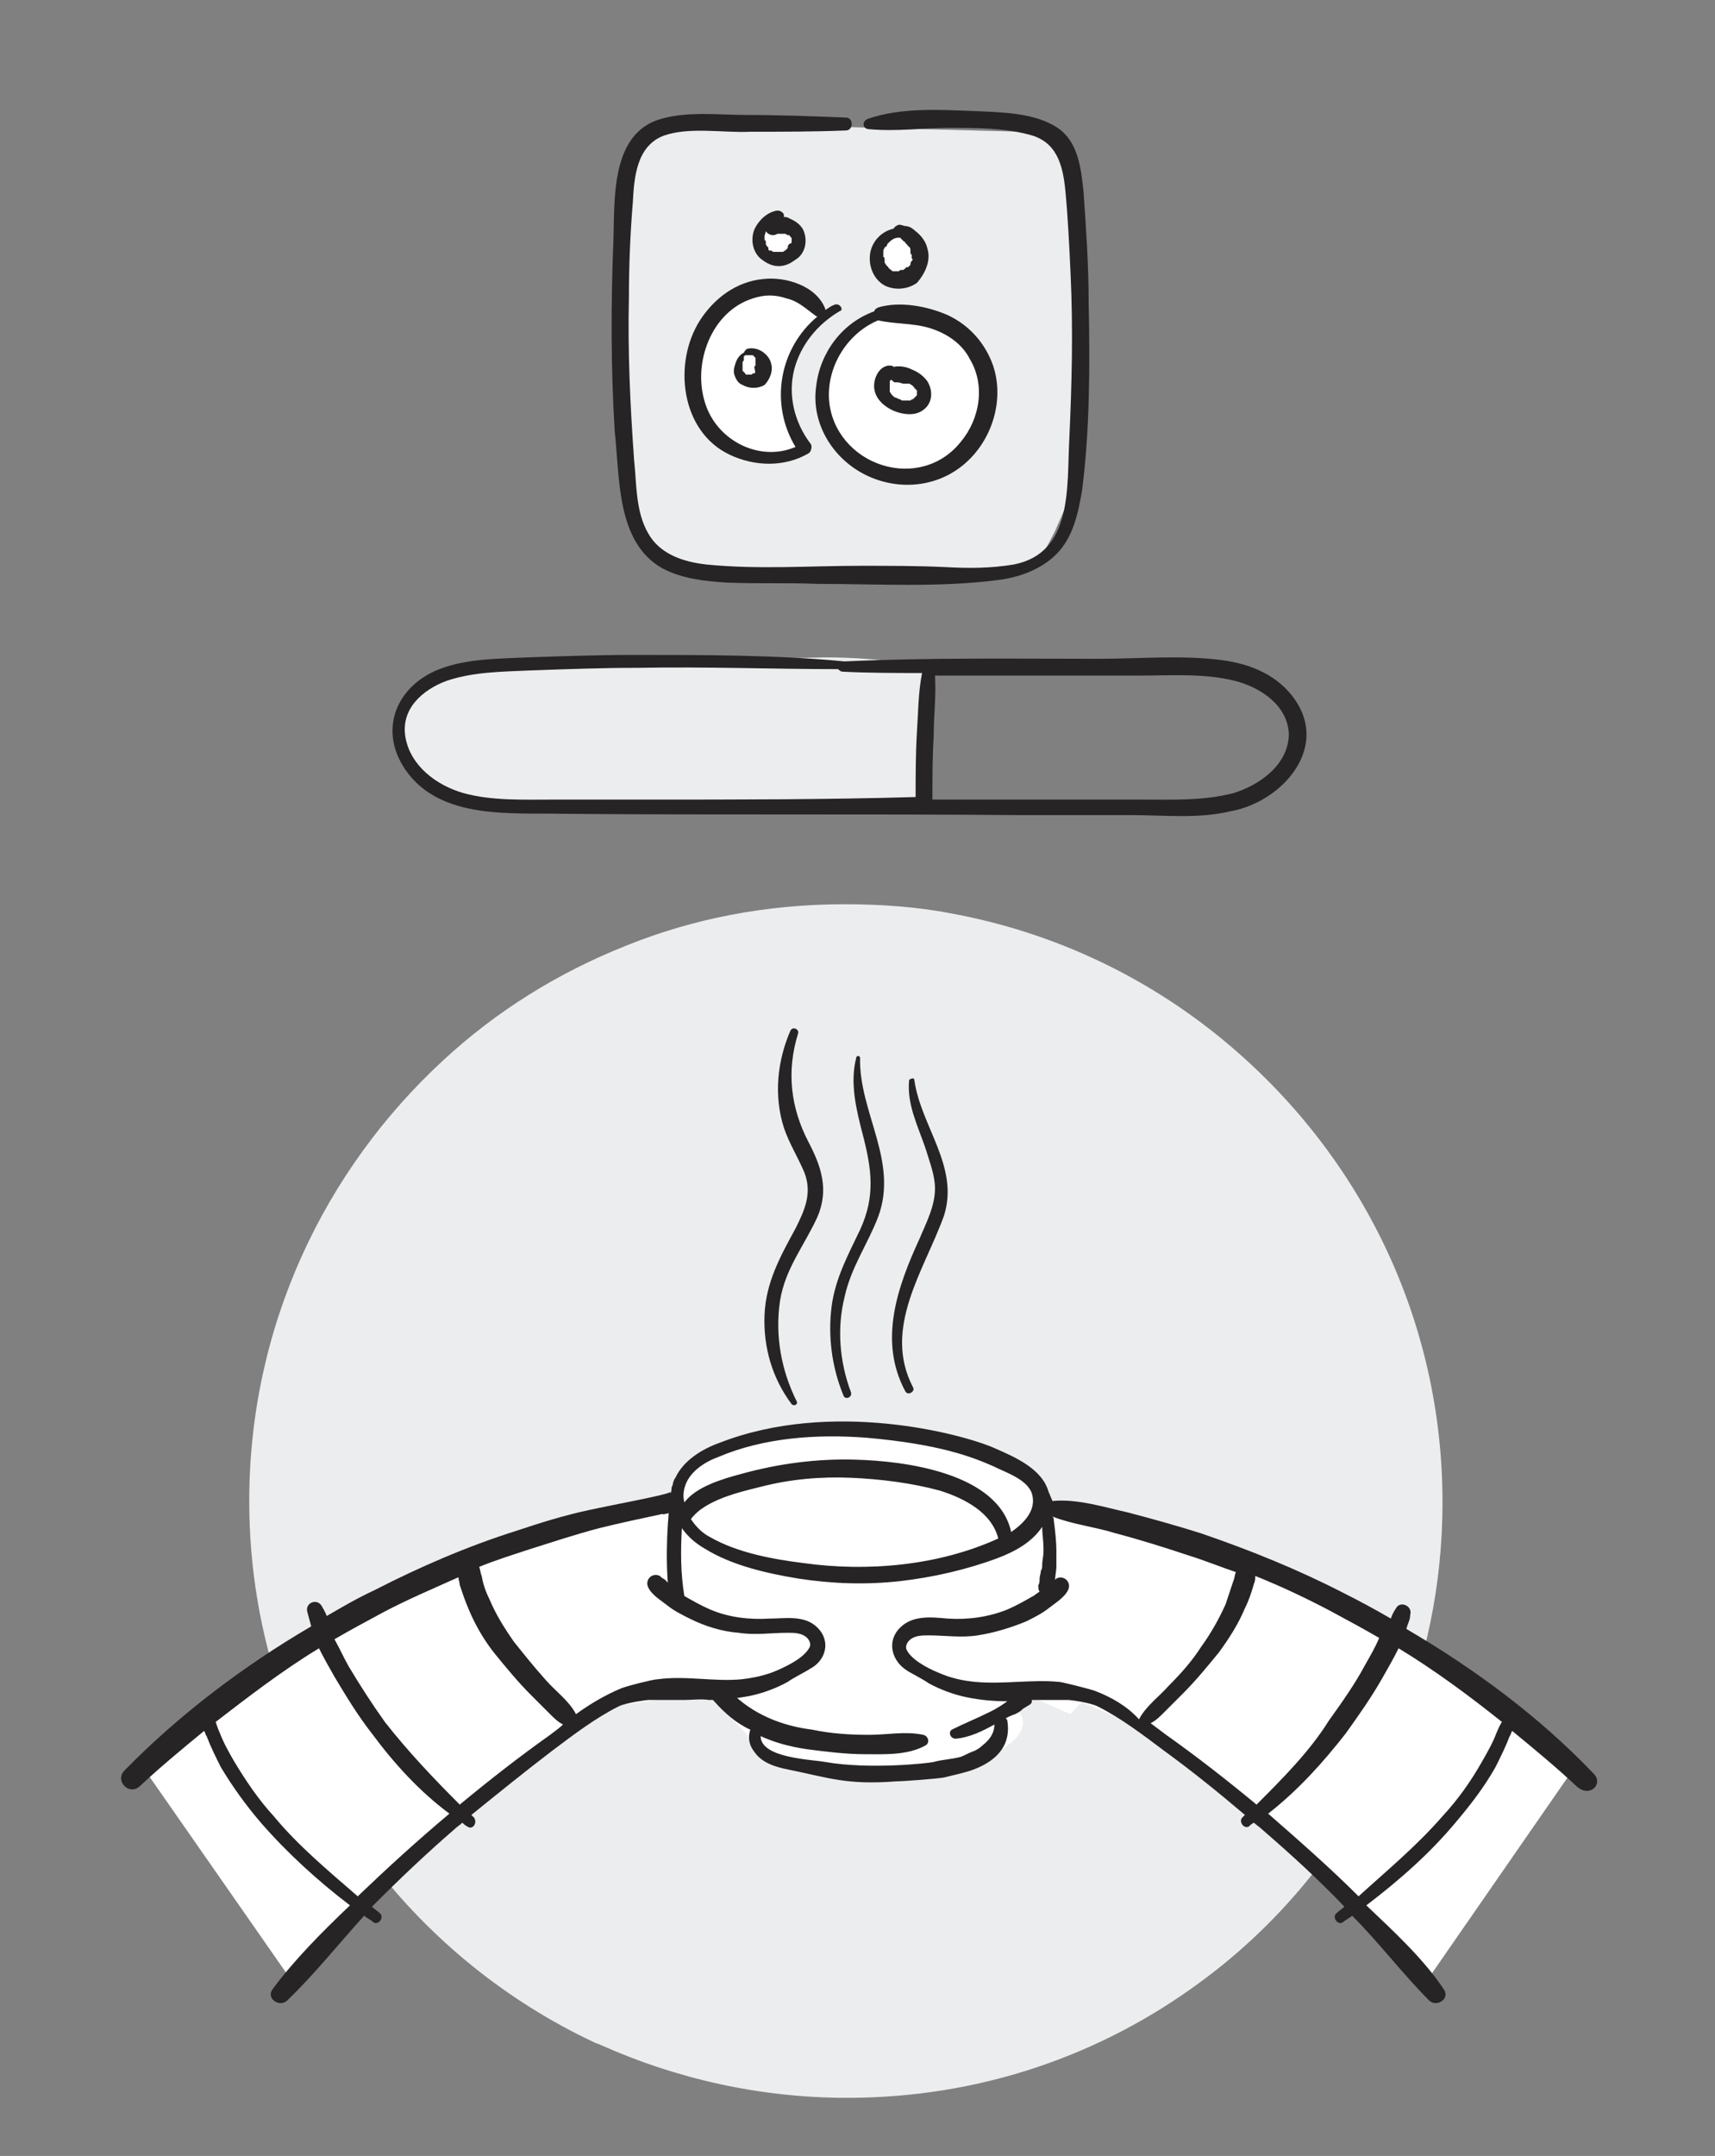 <?xml version="1.0" encoding="utf-8"?>
<!-- Generator: Adobe Illustrator 25.0.0, SVG Export Plug-In . SVG Version: 6.00 Build 0)  -->
<svg version="1.1" id="Capa_1" xmlns="http://www.w3.org/2000/svg" xmlns:xlink="http://www.w3.org/1999/xlink" x="0px" y="0px"
	 viewBox="0 0 132.8 166.9" style="enable-background:new 0 0 132.8 166.9;" xml:space="preserve">
<rect x="0" y="0" width="132.8" height="166.9" fill="#808080" stroke="none"/>
<style type="text/css">
	.st0{fill:#ECEDEE;}
	.st1{fill:#FFFFFF;}
	.st2{fill:#272425;}
</style>
<g>
	<path class="st0" d="M111.7,116.3c0,6.4-1.3,12.5-3.7,18.1v0c-0.1,0.2-0.2,0.4-0.2,0.5c-3.3,7.4-8.4,13.8-14.8,18.5h0
		c-7.7,5.7-17.1,9-27.4,9c-6.8,0-13.3-1.5-19.1-4.1c-0.2-0.1-0.3-0.1-0.5-0.2c-6.8-3.2-12.7-8-17.2-13.9c0,0,0,0-0.1-0.1
		c-5.9-7.8-9.4-17.4-9.4-27.9c0-13.5,5.8-25.6,15-34.1c4.1-3.8,8.9-6.8,14.2-8.9h0c5.2-2.1,10.9-3.2,16.9-3.2c2.8,0,5.6,0.2,8.2,0.7
		c8.2,1.5,15.6,5.1,21.7,10.3C105.4,89.6,111.7,102.2,111.7,116.3z"/>
	<path class="st0" d="M37.5,51.7c-3,0.5-5.8,1.3-6.2,2.6s-0.5,4.1,1.1,5.4c1.6,1.3,3.6,2.4,5.2,2.5c1.6,0.1,24.6,0.1,24.6,0.1h9.6
		l0.5-10.7c0,0-4.9-0.8-8.9-0.7s-23,0.4-23,0.4L37.5,51.7z"/>
	<path class="st0" d="M51.5,9.7c-1.6,0.5-2.3,1.2-2.8,4s-0.8,9.7-0.8,9.7s0.7,14.9,1.3,16.8c0.6,1.9,3.7,3.6,3.7,3.6l11,0.6
		c0,0,10.6-0.4,12-0.2c1.4,0.1,4,0.1,4.4-0.6c0.5-0.7,1.4-2.5,1.4-2.5l0.7-1.6c0,0,0,1,0.6-2s0.4-2.4,0.4-2.4s0.6-16.3,0.2-18.8
		c-0.4-2.5-2-5.9-2-5.9l-2.5-0.2L60.4,9.7H51.5z"/>
	<path class="st1" d="M63.3,24.5c0,0-1.8,1.9-2,3.6s-0.4,3.1,0,4.1s1,2.6,1,2.6s-0.1,0.5-1.6,0.6c-1.4,0.1-4.8-1.2-4.8-1.2
		s-2.4-2.2-2.3-4.4s1.1-4.9,1.1-4.9l2.3-1.9c0,0,0.1-0.4,1.4-0.5c1.3-0.1,1.3-0.1,1.3-0.1l2.3,0.6L63.3,24.5L63.3,24.5"/>
	<path class="st1" d="M70.2,24.3c-1.6,0-4,0.8-4.9,2.2s-2,4.2-1.4,5.9c0.6,1.7,1.8,3.6,3.8,4.1c2,0.5,4.4,0.8,5.8-0.2
		c1.3-1.1,2.6-3.2,2.9-4.8c0.2-1.6-0.8-4.3-0.8-4.3l-1.8-1.8C73.7,25.2,71.2,24.3,70.2,24.3z"/>
	<path class="st1" d="M70,18c-1-0.1-1.5,0.9-1.7,1.6s-0.5,1.8,0.6,1.9c1.1,0.1,2.2-0.7,2.2-0.7l0.2-1.2C71.3,19.6,70.8,18.1,70,18z"
		/>
	<path class="st1" d="M60.3,17.2c-0.8-0.2-1.3,0.6-1.3,0.6l0.4,1l0.1,1l0.8,0.5c0,0,0.7,0.2,1.1-0.5c0.4-0.7,0.4-0.7,0.4-0.7
		l-0.1-0.6C61.6,18.5,60.9,17.3,60.3,17.2z"/>
	<path class="st1" d="M54.9,131l-7.6,1.1c0,0-11.6,7.4-15.6,11c-4,3.6-9,10.4-9,10.4L11.2,137l5.8-5c0,0,7.4-5.2,13-8.3
		s10.1-3.6,13.9-5.2s7.8-2.2,7.8-2.2l0.4,1.3l-0.2,4.7L54.9,131z"/>
	<path class="st1" d="M75.4,123l5.5-5.4l0.4-1.3c0,0,4,0.6,7.8,2.2s8.3,2.2,13.9,5.2s13,8.3,13,8.3l5.8,5l-11.5,16.6
		c0,0-5-6.8-9-10.4c-4-3.6-14.4-10.1-14.4-10.1l-4.7-2"/>
	<path class="st1" d="M52.7,118.4c-0.3-2.3-0.2-4,1-5.1s5.5-2.4,8.4-2.5c2.9-0.1,8.2-0.1,10.8,0.4c2.6,0.5,6.5,1.8,7.1,3.2
		s0.9,3.2,0.9,3.2l0.4,2.1l-0.3,3.6c0,0,1.7-1.3,3.3-0.5c1.6,0.8,1.8,1.4,2.1,2.6c0.3,1.2,0.3,2.9,0.3,2.9l-1.1,1.8l-0.5,0.8
		l-1.6,1.1l-0.6,0.7l-1.6-0.7l-1.7-0.8l-1.2,0.9c0,0,1.2,0.7,0.7,1.8c-0.5,1.2-2.5,2.1-4.1,2.8c-1.6,0.7-6.1,0.7-6.1,0.7
		s-6.1-0.5-7-0.5c-0.9,0-3-1.1-3-1.1l-1.2-1.7c0,0-2.1-1.9-3.3-4.3c-1.2-2.4-2.2-6.7-2.2-6.7L52.7,118.4z"/>
	<path class="st2" d="M63.3,94.2c0.9-2.1,0.3-3.9-0.7-5.8c-1.4-2.7-1.7-5.5-0.8-8.4c0.1-0.3-0.4-0.6-0.6-0.2c-1,2.3-1.3,5-0.5,7.5
		c0.4,1.2,1.1,2.3,1.6,3.5c0.6,1.6,0,2.9-0.7,4.3c-1.2,2.2-2.3,4.2-2.4,6.7c-0.1,2.5,0.6,4.9,2.1,6.9c0.2,0.2,0.5,0,0.4-0.2
		c-1.2-2.4-1.7-5.1-1.3-7.8C60.8,98.2,62.3,96.4,63.3,94.2z"/>
	<path class="st2" d="M68,94.2c1.6-4.3-1.5-8.1-1.4-12.3c0-0.2-0.3-0.2-0.3,0c-0.5,1.9,0,4,0.5,5.9c0.7,2.7,1,4.8-0.2,7.4
		c-0.9,1.9-1.9,3.7-2.2,5.9c-0.3,2.3,0,4.7,0.9,6.9c0.1,0.4,0.7,0.2,0.6-0.2c-0.9-2.4-1.1-5-0.5-7.4C65.9,98.1,67.2,96.3,68,94.2z"
		/>
	<path class="st2" d="M70.8,83.6c0-0.2-0.3-0.1-0.4,0c-0.2,1.9,0.7,3.6,1.3,5.4C72,90,72.4,91,72.4,92c0,1.4-0.7,2.7-1.2,3.9
		c-1.7,3.7-3.2,7.9-1.1,11.8c0.2,0.4,0.8,0,0.6-0.3c-2.4-4.6,0.9-9.1,2.4-13.3C74.3,90.3,71.3,87.2,70.8,83.6z"/>
	<path class="st2" d="M100.3,54.2c-1.3-1.9-3.4-2.8-5.7-3.1c-3.1-0.4-6.4-0.1-9.5-0.1c-6.6,0-13.1-0.1-19.7,0.2c0,0,0,0,0,0
		c-5.3-0.5-10.8-0.5-16.2-0.5c-2.9,0-5.7,0.1-8.6,0.2c-2.1,0.1-4.3,0.1-6.3,0.8c-3.5,1.2-5.1,4.7-2.9,7.9c2.7,3.9,8.2,3.3,12.3,3.4
		c11.7,0.1,23.5,0,35.2,0.1c2.9,0,5.8,0,8.7,0c2.6,0,5.2,0.3,7.7-0.3C99.2,62.1,102.9,58,100.3,54.2z M50.2,61.9c-2.5,0-4.9,0-7.4,0
		c-2.3,0-4.7,0.1-6.9-0.5c-2.1-0.6-4.1-2.1-4.5-4.3c-0.4-2.2,1.3-3.7,3.2-4.4c2.1-0.7,4.3-0.7,6.5-0.8c2.8-0.1,5.5-0.2,8.3-0.2
		c5.2-0.1,10.4,0.1,15.5,0.1c0.1,0.1,0.2,0.2,0.4,0.2c2,0.1,4.1,0.1,6.1,0.1c-0.3,1.5-0.3,3.1-0.4,4.6c-0.1,1.7-0.1,3.4-0.1,5
		C64.1,61.9,57.2,61.9,50.2,61.9z M95.5,61.4c-2.3,0.6-4.7,0.5-7,0.5c-2.6,0-5.1,0-7.7,0c-2.9,0-5.7,0-8.6,0c0-1.6,0-3.3,0.1-4.9
		c0-1.6,0.2-3.1,0.1-4.7c2.8,0,5.6,0,8.3,0c2.5,0,4.9,0,7.4,0c2.5,0,5.1-0.2,7.5,0.4c2,0.5,4.1,1.9,4.2,4.1
		C99.8,59.2,97.5,60.8,95.5,61.4z"/>
	<path class="st2" d="M84.3,23.4c0-2.9-0.2-5.7-0.4-8.6c-0.2-1.8-0.4-3.8-2-4.9c-1.8-1.2-4.4-1.2-6.4-1.3c-2.7-0.1-5.7-0.3-8.3,0.6
		c-0.5,0.2-0.4,0.8,0.1,0.8c2.1,0.2,4.2-0.1,6.2-0.1c2,0,4.2,0,6.1,0.5c2.2,0.5,2.7,2.3,2.9,4.4c0.2,2.1,0.3,4.3,0.4,6.4
		c0.2,4.3,0.1,8.5-0.1,12.8c-0.2,3.7,0.3,8.8-4.3,9.7C76.7,44,75,44,73.2,43.9c-2.1-0.1-4.3-0.1-6.5-0.1c-4,0-8,0.3-12-0.1
		c-1.8-0.2-3.6-0.8-4.5-2.4c-1-1.7-0.9-3.9-1.1-5.7c-0.3-4.2-0.5-8.4-0.4-12.6c0-2.4,0.1-4.9,0.3-7.3c0.1-2,0.3-4.4,2.4-5.2
		c2-0.7,4.6-0.2,6.7-0.3c2.5,0,4.9,0,7.4-0.1c0.6,0,0.6-1,0-1c-2.6-0.1-5.1-0.2-7.7-0.2c-2.1,0-4.5-0.3-6.6,0.3
		c-3.9,1.1-3.6,6.1-3.7,9.4c-0.2,4.9-0.2,9.9,0.1,14.8C48,36.9,47.7,42,51.3,44c1.5,0.8,3.3,1,5,1.1c2.3,0.1,4.7,0,7,0.1
		c4.6,0,9.4,0.3,14-0.3c1.6-0.2,3.3-0.8,4.5-2c1.3-1.3,1.7-3.2,2-5C84.4,33.1,84.4,28.2,84.3,23.4z"/>
	<path class="st2" d="M76.9,28.3c-0.6-1.7-1.8-3.1-3.5-3.9c-1.6-0.7-3.7-1.1-5.4-0.6c-0.2,0.1-0.3,0.2-0.3,0.3
		c-2.5,0.9-4.2,3.2-4.5,5.8c-0.4,2.8,1.2,5.5,3.7,6.8c2.5,1.3,5.6,1.1,7.8-0.8C76.8,34.1,77.8,31,76.9,28.3z M74.4,34.2
		c-1.5,1.9-3.9,2.5-6.1,1.8c-2.2-0.7-3.9-2.6-4.1-5c-0.2-2.6,1.4-5.2,3.8-6.2c0,0,0,0,0,0c1.3,0.3,2.7,0.2,4,0.6
		c1.3,0.4,2.5,1.2,3.1,2.4C76.3,29.8,75.9,32.4,74.4,34.2z"/>
	<path class="st2" d="M71.8,29.5c-0.3-0.4-0.7-0.7-1.2-0.9c-0.4-0.2-0.9-0.3-1.4-0.2c0,0,0,0,0,0c-0.1-0.1-0.2-0.1-0.4-0.1
		c-0.8,0.1-1.2,1.1-1.1,1.8c0.1,0.8,0.8,1.4,1.5,1.7c0.7,0.3,1.6,0.4,2.2,0C72.2,31.3,72.3,30.3,71.8,29.5z M70.7,30.9
		C70.7,30.9,70.6,30.9,70.7,30.9c-0.1,0-0.2,0.1-0.2,0.1c0,0,0,0,0.1,0c0,0,0,0-0.1,0c0,0-0.1,0-0.1,0c-0.1,0-0.1,0-0.2,0
		c0,0,0,0,0,0c0,0-0.1,0-0.1,0c-0.1,0-0.1,0-0.2,0c-0.1,0-0.1,0-0.2-0.1c0,0-0.1,0-0.1,0c0,0,0,0,0,0c-0.1-0.1-0.3-0.1-0.4-0.2
		c0,0,0,0,0,0c0,0,0,0,0,0c-0.1-0.1-0.1-0.1-0.2-0.2c0,0,0,0,0,0c0,0,0,0,0,0c0-0.1-0.1-0.1-0.1-0.2c0,0,0,0,0,0c0,0,0,0,0,0
		c0,0,0-0.1,0-0.1c0,0,0,0,0,0c0,0,0,0,0-0.1c0,0,0-0.1,0-0.1c0,0,0,0,0-0.1c0-0.1,0-0.1,0-0.2c0,0,0,0,0,0c0,0,0-0.1,0-0.1
		c0,0,0,0,0-0.1c-0.1,0.1,0,0,0,0c0,0,0,0,0.1-0.1c0,0,0,0,0,0c0,0,0,0,0,0c0,0,0.1,0,0.1,0.1c0,0,0,0,0,0c0,0,0,0,0,0
		c0.1,0,0.1,0.1,0.2,0.1c0.1,0,0.1,0,0.2,0c0.2,0,0.3,0.1,0.5,0.1c0,0,0.1,0,0.1,0c0,0,0,0,0.1,0c0,0,0.1,0,0.1,0c0,0,0.1,0,0.1,0
		c0.1,0,0.1,0.1,0.2,0.1c0,0,0,0,0,0c0,0,0,0,0,0c0,0,0.1,0.1,0.1,0.1c0,0,0.1,0.1,0.1,0.1c0,0,0,0,0-0.1c0,0,0,0,0,0.1
		c0,0,0,0.1,0.1,0.1c0,0,0,0.1,0.1,0.1c0,0,0,0,0,0c0,0,0,0.1,0,0.1c0,0,0,0,0,0c0,0,0,0,0,0c0,0,0,0.1,0,0.1l0,0c0,0,0,0,0,0.1
		c0,0,0,0,0,0c0,0,0,0,0,0c0,0,0,0,0,0.1c0,0,0,0,0,0c0,0,0,0,0,0c0,0,0,0,0,0C70.7,30.9,70.7,30.9,70.7,30.9
		C70.7,30.9,70.6,31,70.7,30.9z"/>
	<path class="st2" d="M71.8,19.2c-0.1-0.5-0.5-1-0.9-1.3c-0.2-0.2-0.5-0.4-0.8-0.4c-0.1,0-0.3-0.1-0.4-0.1c-0.1,0-0.2,0-0.3,0.1
		c0,0-0.1,0-0.1,0.1c0,0,0,0,0,0c-0.1,0-0.1,0.1-0.1,0.1c-0.9,0.2-1.6,0.9-1.8,1.8c-0.2,1,0.2,2.1,1.1,2.6c0.8,0.4,1.8,0.3,2.5-0.2
		C71.7,21.1,72.1,20.1,71.8,19.2z M70.6,20.2C70.6,20.2,70.6,20.3,70.6,20.2c-0.1,0.1-0.1,0.2-0.1,0.3c0,0,0,0,0,0c0,0,0,0,0,0
		c0,0-0.1,0.1-0.1,0.1c-0.1,0.1-0.1,0.1-0.2,0.1c0.1-0.1-0.1,0-0.1,0.1c-0.1,0-0.1,0.1-0.2,0.1c0,0-0.1,0.1,0,0c0.1,0-0.1,0-0.1,0
		c-0.1,0-0.1,0-0.2,0.1c0,0-0.1,0-0.1,0c0,0,0,0,0,0c-0.1,0-0.1,0-0.2,0c0,0-0.1,0,0,0c0.1,0-0.1,0-0.1,0c-0.1,0-0.1,0-0.2-0.1
		c0.1,0-0.1,0-0.1-0.1c0,0-0.1,0-0.1-0.1c0.1,0.1,0,0,0,0c0,0,0,0-0.1-0.1c0,0-0.1-0.1-0.1-0.1c0-0.1-0.1-0.1-0.1-0.2
		c0,0,0-0.1,0-0.1c0,0.1,0,0,0-0.1c0-0.1,0-0.2-0.1-0.2c0,0,0,0,0,0c0-0.1,0-0.1,0-0.2c0,0,0-0.1,0-0.1c0,0,0-0.1,0-0.1c0,0,0,0,0,0
		c0-0.1,0-0.2,0.1-0.3c0,0,0,0,0,0c0,0,0,0,0,0c0,0,0-0.1,0.1-0.1c0.1-0.1,0.1-0.1,0.1-0.2c0.3-0.3,0.5-0.5,0.9-0.5c0,0,0.1,0,0.1,0
		c0,0,0.1,0.1,0.1,0.1c0,0,0.1,0.1,0.1,0.1c0,0,0.1,0.1,0.1,0.1c0,0,0,0,0,0c0,0,0,0,0,0c0,0,0.1,0,0.1,0.1c0.1,0.1,0.1,0.1,0.2,0.2
		c0,0,0.1,0.1,0,0c0,0,0,0.1,0.1,0.1c0.1,0.1,0.1,0.2,0.1,0.3c0,0,0.1,0.2,0,0c0,0,0,0.1,0,0.1c0,0.1,0,0.2,0.1,0.2c0,0,0,0,0,0
		c0,0,0,0,0,0c0,0,0,0.1,0,0.1c0,0,0,0.1,0,0.1c0,0,0,0.1,0,0.1C70.7,20.1,70.7,20.1,70.6,20.2C70.6,20.2,70.6,20.3,70.6,20.2z"/>
	<path class="st2" d="M64.6,23.6c-0.3,0.1-0.5,0.3-0.7,0.4c0,0,0,0,0-0.1c-0.7-1.8-3.1-2.5-4.8-2.3c-2.1,0.2-3.8,1.5-4.9,3.2
		c-2.1,3.3-1.5,8.6,2.3,10.4c1.9,0.9,4.2,1,6.1-0.1c0.2-0.1,0.3-0.5,0.2-0.7c-1.3-1.7-1.8-3.8-1.3-5.8c0.5-1.9,1.8-3.5,3.5-4.5
		C65.4,24,65,23.4,64.6,23.6z M61.6,34.6c-2.8,1.2-6.1-0.5-7-3.4c-1-3.1,0.5-7.1,3.7-8.1c0.9-0.3,1.7-0.3,2.6,0
		c0.9,0.2,1.5,0.8,2.2,1.3c0,0,0.1,0.1,0.2,0.1C60.3,27,59.6,31.3,61.6,34.6z"/>
	<g>
		<path class="st2" d="M59.7,28.1c-0.1-0.4-0.4-0.7-0.7-0.9c-0.3-0.2-0.8-0.3-1.1-0.2c-0.1,0-0.2,0.1-0.3,0.3
			c-0.4,0.2-0.6,0.6-0.7,1c-0.1,0.3-0.1,0.6,0,0.8c0.1,0.3,0.3,0.6,0.6,0.7c0.5,0.3,1.2,0.3,1.7,0C59.6,29.4,59.9,28.7,59.7,28.1z
			 M58.4,28.9c-0.1,0-0.1,0-0.2,0.1c-0.1,0-0.1,0-0.2,0c0,0,0,0-0.1,0c0,0,0,0-0.1,0c0,0-0.1,0-0.1-0.1c0,0,0,0,0,0c0,0,0,0-0.1-0.1
			c0,0-0.1-0.1-0.1-0.1c0,0,0,0,0-0.1c0,0,0,0,0,0c0,0,0,0,0-0.1c0,0,0,0,0-0.1c0,0,0,0,0,0c0-0.1,0-0.1,0-0.2c0,0,0,0,0,0
			c0,0,0-0.1,0-0.1c0-0.1,0-0.1,0.1-0.2c0,0,0,0,0,0c0,0,0,0,0-0.1c0,0,0,0,0-0.1c0,0,0,0,0-0.1c0,0,0,0,0,0c0,0,0,0,0,0
			c0,0,0,0,0.1-0.1c0.1,0,0.1,0,0.2,0c0.1,0,0.1,0,0.2,0c0,0,0.1,0,0.1,0c0,0,0,0,0,0c0,0,0,0,0,0c0,0,0,0,0,0c0,0,0,0,0,0
			c0,0,0,0,0.1,0c0,0,0,0,0,0c0,0,0.1,0.1,0.1,0.1c0,0,0,0,0,0c0,0,0.1,0.1,0.1,0.1c0,0,0,0,0,0c0,0,0,0,0,0c0,0,0,0,0,0.1
			c0,0,0,0,0,0c0,0,0,0,0,0c0,0,0,0.1,0,0.1c0,0.1,0,0.1,0,0.2c0,0,0,0.1,0,0.1c0,0,0,0,0,0.1c0,0,0,0,0,0c0,0-0.1,0.1-0.1,0.1
			C58.5,28.8,58.5,28.9,58.4,28.9C58.4,28.9,58.4,28.9,58.4,28.9z"/>
		<path class="st2" d="M57.6,28.1C57.6,28.2,57.6,28.2,57.6,28.1L57.6,28.1z"/>
		<path class="st2" d="M58.7,28.3C58.7,28.3,58.6,28.3,58.7,28.3C58.7,28.3,58.7,28.4,58.7,28.3C58.7,28.3,58.7,28.3,58.7,28.3z"/>
		<path class="st2" d="M58.3,28C58.3,28,58.3,27.9,58.3,28C58.3,27.9,58.3,27.9,58.3,28C58.3,27.9,58.3,27.9,58.3,28
			C58.3,28,58.3,28,58.3,28z"/>
	</g>
	<path class="st2" d="M62.2,17.8c-0.2-0.4-0.6-0.7-1.1-0.9c-0.1-0.1-0.3-0.1-0.4-0.1c0-0.1,0-0.2,0-0.2c-0.1-0.2-0.3-0.3-0.5-0.3
		c-0.8,0.1-1.5,0.8-1.8,1.5c-0.3,0.8-0.1,1.8,0.6,2.3c0.4,0.3,0.8,0.5,1.3,0.5c0.5,0,0.9-0.2,1.3-0.5C62.3,19.7,62.6,18.7,62.2,17.8
		z M61.1,18.9C61.1,19,61.1,19,61.1,18.9C61.1,19,61.1,19,61.1,18.9c-0.1,0.1-0.1,0.2-0.1,0.3c0,0,0,0,0,0c0,0-0.1,0.1-0.1,0.1
		c0,0,0,0-0.1,0.1c-0.1,0-0.1,0.1-0.2,0.1c0,0,0,0-0.1,0c0,0,0,0,0,0c0,0-0.1,0-0.1,0c0,0,0,0-0.1,0c-0.1,0-0.1,0-0.2,0c0,0,0,0,0,0
		c0,0,0,0,0,0c0,0-0.1,0-0.1,0c0,0-0.1,0-0.1,0c0,0,0,0,0,0c0,0,0,0,0,0c-0.1,0-0.1-0.1-0.2-0.1c0,0,0,0-0.1,0c0,0,0,0,0,0
		c-0.1,0-0.1-0.1-0.1-0.2c0,0,0,0,0,0c0,0,0-0.1-0.1-0.1c0-0.1-0.1-0.1-0.1-0.2c0,0,0,0,0-0.1c0,0,0,0,0,0c0-0.1,0-0.2-0.1-0.2
		c0,0,0,0,0,0c0,0,0-0.1,0-0.1c0,0,0-0.1,0-0.1c0,0,0,0,0-0.1c0-0.1,0.1-0.3,0.1-0.4c0,0,0,0,0,0c0.2,0.3,0.6,0.4,0.9,0.2l0,0
		c0,0,0,0,0.1,0c0,0,0,0,0.1,0c0.1,0,0.1,0,0.2,0c0,0,0.1,0,0.1,0c0,0,0,0,0.1,0c0,0,0,0,0,0c0.1,0,0.1,0.1,0.2,0.1c0,0,0,0,0,0
		c0,0,0,0,0.1,0c0,0,0.1,0.1,0.1,0.1c0,0,0,0,0,0c0,0,0,0.1,0.1,0.1c0,0,0,0.1,0,0.1c0,0,0,0.1,0,0.1c0,0,0,0,0,0c0,0,0,0.1,0,0.1
		c0,0,0,0.1,0,0.1c0,0,0,0,0,0C61.1,18.9,61.1,18.9,61.1,18.9z"/>
	<path class="st2" d="M123.4,137.3c-4.2-4.4-9.2-8.1-14.5-11.2c0.1-0.4,0.3-0.7,0.3-1.1c0.2-0.7-0.8-1.1-1.1-0.5
		c-0.2,0.3-0.3,0.5-0.4,0.8c-1.2-0.7-2.5-1.4-3.7-2c-3.5-1.8-7.2-3.3-11-4.6c-1.9-0.6-3.7-1.1-5.6-1.6c-1.8-0.4-4-1.1-5.9-0.9
		c0,0,0,0,0,0c-0.1-0.2-0.2-0.5-0.3-0.7c-0.5-1.8-2.6-2.7-4.2-3.4c-2.5-1.1-12.6-3.8-21.3-0.4c-1.4,0.5-2.8,1.4-3.4,2.7
		c-0.1,0.1-0.2,0.4-0.2,0.5c0,0.1-0.1,0.2-0.1,0.3c0,0.3-0.1,0.5-0.1,0.7c-0.3,2.7-0.4,5.6,0,8.4c0.4,0,0.9,0.2,1.3,0.3
		c-0.1-0.3-0.1-0.7-0.2-1c-0.3-1.8-0.3-3.5-0.2-5.3c0.5,0.7,1.1,1.2,1.8,1.6c2.1,1.3,4.8,1.9,7.2,2.3c2.6,0.4,5.2,0.5,7.9,0.2
		c2.6-0.3,5.2-0.9,7.6-1.8c1.3-0.5,2.6-1.2,3.4-2.4c0,0.5,0.1,1.1,0.1,1.6c0,0.1,0,0.2,0,0.3c0,0.4-0.1,0.7-0.1,1.1
		c0,0.2,0,0.2-0.1,0.4c0,0.2-0.1,0.4-0.1,0.6c0,0.2,0,0.4-0.1,0.5c0,0.2,0,0.4,0.1,0.5c-0.1,0.1-0.3,0.2-0.4,0.3
		c-0.7,0.4-1.4,0.8-2.1,1.1c-1.5,0.6-3.1,0.8-4.6,0.7c-1.2-0.1-2.7-0.3-3.7,0.7c-1.1,1.1-0.6,2.6,0.5,3.3c0.1,0.1,1.3,0.7,1.7,1
		c0.9,0.5,2,0.9,3,1.1c1,0.2,2,0.3,3.1,0.3c-0.4,0.3-0.9,0.6-1.3,0.8c-1,0.5-2,0.9-3,1.4c-0.3,0.2-0.1,0.7,0.3,0.7
		c1.1-0.1,2.1-0.6,3-1.1c0,0.7-0.4,1.2-0.9,1.6c-0.2,0.2-0.5,0.4-0.8,0.5c-0.3,0.1-0.6,0.3-0.9,0.4c-0.7,0.2-1.4,0.2-2.1,0.4
		c-0.4,0.1-5,0.6-8.4,0c-1.1-0.2-5-0.3-5-2c1.1,0.5,2.2,0.8,3.5,1c1.5,0.2,3.1,0.4,4.6,0.4c1.5,0,3.3,0.1,4.7-0.7
		c0.3-0.2,0.2-0.7-0.2-0.8c-1.4-0.3-2.8,0-4.2,0c-1.5,0-3-0.1-4.4-0.4c-2.4-0.3-4.6-1.2-6.3-2.9c-0.2,0.1-0.4,0.1-0.7,0.1
		c-0.4,0-0.8-0.1-1.2-0.1c0.2,0.2,0.4,0.5,0.6,0.7c0.8,0.9,1.7,1.7,2.8,2.2c-0.2,0.6-0.1,1.2,0.3,1.7c0.6,0.9,1.7,1.2,2.7,1.4
		c3,0.6,4.4,1.2,8.3,0.9c0.5,0,3.2-0.2,3.7-0.3c0.8-0.2,1.8-0.4,2.5-0.7c1.7-0.7,2.7-1.9,2.4-3.7c0-0.1-0.1-0.1-0.1-0.2c0,0,0,0,0,0
		c0.2-0.1,0.4-0.2,0.7-0.3c0.2-0.1,0.4-0.2,0.6-0.4c0.1-0.1,0.2-0.1,0.3-0.2c0.2-0.1,0.4-0.2,0.4-0.4c0,0,0-0.1,0-0.1
		c0.9,0,1.9,0,2.8,0c0.2,0,1.7,0.2,2.3,0.5c1.8,0.9,3.5,2.2,5.1,3.4c2.2,1.6,4.3,3.3,6.3,5c-0.1,0.1-0.1,0.1-0.2,0.2
		c-0.3,0.3,0.1,0.9,0.5,0.7c0.1-0.1,0.2-0.2,0.4-0.3c0.2,0.2,0.4,0.3,0.6,0.5c2.2,1.9,4.4,3.9,6.4,6c-0.2,0.2-0.4,0.3-0.6,0.5
		c-0.4,0.3,0.1,1,0.5,0.7c0.2-0.2,0.5-0.3,0.7-0.5c2.1,2.1,3.9,4.5,6,6.6c0.6,0.5,1.6-0.2,1.1-0.9c-1.6-2.4-3.9-4.5-6-6.5
		c2.5-1.9,4.9-4,6.9-6.4c1.1-1.3,2.2-2.7,3.1-4.3c0.4-0.8,0.8-1.6,1.1-2.4c0.1-0.1,0.1-0.3,0.2-0.4c1.7,1.4,3.4,2.8,5,4.3
		C123.1,139.2,124.2,138.1,123.4,137.3z M62.2,121c-2.4-0.3-5.1-0.8-7.2-2c-0.6-0.3-1.1-0.8-1.5-1.4c1.1-1.5,3.8-2.1,5.4-2.5
		c2.3-0.6,4.7-0.8,7-0.7c2.3,0.1,4.7,0.4,6.9,1c1.9,0.6,4,1.7,4.5,3.7C72.7,121.2,67.2,121.7,62.2,121z M78.3,118.6
		c-1-4.6-8.3-5.5-12-5.6c-3-0.1-6,0.3-8.9,1.1c-1.5,0.4-3.5,1-4.4,2.2c-0.1-0.3-0.1-0.7,0-1.1c0.3-1.2,1.5-2,2.6-2.4
		c3.5-1.5,7.6-1.8,11.5-1.5c5.7,0.5,8.2,1.5,9.8,2.2c1,0.5,2.6,1,3,2.1C80.3,116.9,79.3,117.9,78.3,118.6z M84.8,130.9
		c-0.6-0.2-2.6-0.7-2.8-0.7c-2.1-0.2-4.3,0.2-6.5,0c-1-0.1-1.9-0.3-2.8-0.7c-1-0.4-2.2-1.1-2.5-1.8c-0.1-0.2,0-0.5,0.2-0.7
		c0.4-0.4,1-0.4,1.5-0.4c1.3,0,2.5,0.2,3.8,0c1.3-0.2,2.6-0.6,3.8-1.1c0.6-0.3,1.2-0.6,1.7-1c0.5-0.4,1.2-0.8,1.5-1.4
		c0.3-0.6-0.3-1.2-0.9-0.9c0,0-0.1,0.1-0.1,0.1c0-0.3,0.1-0.7,0.1-1c0-0.2,0-0.3,0-0.5c0,0,0,0,0,0c0-0.2,0-0.5,0-0.7
		c0-0.8-0.1-1.6-0.2-2.4c0-0.1,0-0.2-0.1-0.3c1.5,0.6,3.3,0.8,4.9,1.3c1.9,0.5,3.8,1.1,5.6,1.7c1.3,0.4,2.5,0.9,3.7,1.3
		c-0.1,0.2-0.1,0.5-0.2,0.7c-0.2,0.6-0.4,1.2-0.6,1.8c-0.5,1.1-1.1,2.2-1.9,3.3c-0.7,1.1-1.6,2.1-2.5,3c-0.7,0.8-1.8,1.6-2.3,2.6
		C87.3,132.1,86.1,131.4,84.8,130.9z M97.3,139.7c-2.3-1.9-4.6-3.7-7-5.4c-0.4-0.3-0.8-0.6-1.2-0.9c0.4-0.2,0.7-0.5,1-0.8
		c0.5-0.5,1-1,1.5-1.5c1-1,1.9-2.1,2.8-3.2c0.8-1.1,1.5-2.2,2-3.4c0.3-0.6,0.5-1.2,0.7-1.9c0.1-0.2,0.1-0.4,0.1-0.6
		c2,0.8,3.9,1.7,5.8,2.7c1.3,0.7,2.6,1.4,3.8,2.1c-0.3,0.7-0.7,1.4-1.1,2.1c-0.8,1.5-1.8,2.9-2.8,4.3
		C101.4,135.6,99.3,137.7,97.3,139.7z M115.9,134.1c-0.3,0.8-0.7,1.5-1.1,2.2c-0.9,1.6-1.9,3-3.1,4.3c-2,2.3-4.3,4.2-6.5,6.2
		c-2.2-2.2-4.6-4.3-7-6.4c2.3-1.8,4.2-3.9,6-6.2c1-1.4,2-2.8,2.9-4.4c0.4-0.7,0.8-1.4,1.2-2.2c2.8,1.7,5.5,3.7,8,5.7
		C116.1,133.6,116,133.9,115.9,134.1z"/>
	<path class="st2" d="M63.3,126c-1-1-2.5-0.7-3.7-0.7c-1.6,0.1-3.2-0.1-4.6-0.7c-0.7-0.3-1.4-0.7-2.1-1.1c-0.1,0-0.1-0.1-0.1-0.1
		c-0.1,0-0.2-0.1-0.3-0.2c-0.3-0.2-0.6-0.5-0.9-0.8c0,0-0.1-0.1-0.1-0.1c-0.1-0.1-0.2-0.1-0.3-0.2c0,0,0,0,0,0c0,0-0.1-0.1-0.1-0.1
		c-0.6-0.3-1.2,0.3-0.9,0.9c0.3,0.6,1,1,1.5,1.4c0.5,0.4,1.1,0.7,1.7,1c1.2,0.6,2.5,1,3.8,1.1c1.3,0.2,2.5,0,3.8,0
		c0.5,0,1.1,0,1.5,0.4c0.2,0.2,0.3,0.5,0.2,0.7c-0.4,0.8-1.6,1.4-2.5,1.8c-0.9,0.4-1.9,0.6-2.8,0.7c-2.1,0.2-4.3-0.3-6.5,0
		c-0.3,0-2.3,0.5-2.8,0.7c-1.2,0.5-2.4,1.2-3.5,2c-0.5-1-1.6-1.8-2.3-2.6c-0.9-1-1.7-2-2.5-3c-0.7-1-1.4-2.1-1.9-3.3
		c-0.3-0.6-0.5-1.2-0.6-1.8c-0.1-0.2-0.1-0.5-0.2-0.7c1.2-0.5,2.5-0.9,3.7-1.3c1.9-0.6,3.7-1.2,5.6-1.7c1.6-0.4,3.5-0.8,4.9-1.1
		c0,0.1,0.5-0.1,0.7-0.1c-0.1-0.6,0-0.8,0-1.4c0,0-0.1-0.2-0.1-0.2c-0.1,0.2-4.5,1-6.3,1.4c-1.9,0.4-3.8,1-5.6,1.6
		c-3.8,1.2-7.5,2.8-11,4.6c-1.3,0.6-2.5,1.3-3.7,2c-0.1-0.3-0.3-0.6-0.4-0.8c-0.4-0.6-1.3-0.2-1.1,0.5c0.1,0.4,0.2,0.7,0.3,1.1
		c-5.3,3.1-10.3,6.9-14.5,11.2c-0.7,0.8,0.4,1.9,1.2,1.2c1.6-1.5,3.3-2.9,5-4.3c0.1,0.1,0.1,0.3,0.2,0.4c0.3,0.8,0.7,1.6,1.1,2.4
		c0.9,1.5,1.9,2.9,3.1,4.3c2,2.3,4.4,4.5,6.9,6.4c-2.1,2-4.3,4.2-6,6.5c-0.5,0.7,0.5,1.4,1.1,0.9c2.1-2,4-4.4,6-6.6
		c0.2,0.2,0.5,0.3,0.7,0.5c0.4,0.3,0.9-0.4,0.5-0.7c-0.2-0.2-0.4-0.3-0.6-0.5c2.1-2.1,4.2-4.1,6.4-6c0.2-0.2,0.4-0.3,0.6-0.5
		c0.1,0.1,0.2,0.2,0.4,0.3c0.4,0.3,0.8-0.3,0.5-0.7c-0.1-0.1-0.1-0.1-0.2-0.2c2.1-1.7,4.2-3.4,6.3-5c1.6-1.2,3.3-2.5,5.1-3.4
		c0.6-0.3,2.2-0.5,2.3-0.5c0.9,0,1.9,0,2.8,0c0,0,0,0,0,0c0.6,0,1.3-0.1,1.9,0c0,0,0,0,0,0c1,0,2-0.1,3.1-0.3c1-0.2,2.1-0.6,3-1.1
		c0.4-0.3,1.6-0.9,1.7-1C63.9,128.6,64.4,127.1,63.3,126z M27.7,146.8c-2.3-2-4.6-3.9-6.5-6.2c-1.2-1.3-2.2-2.8-3.1-4.3
		c-0.4-0.7-0.8-1.4-1.1-2.2c-0.1-0.2-0.2-0.5-0.3-0.8c2.6-2,5.2-4,8-5.7c0.4,0.8,0.8,1.5,1.2,2.2c0.9,1.5,1.8,3,2.9,4.4
		c1.7,2.3,3.7,4.5,6,6.2C32.3,142.5,30,144.6,27.7,146.8z M42.6,134.3c-2.4,1.7-4.7,3.5-7,5.4c-2-2-4-4.1-5.8-6.4
		c-1-1.4-1.9-2.8-2.8-4.3c-0.4-0.7-0.7-1.4-1.1-2.1c1.2-0.7,2.5-1.4,3.8-2.1c1.9-1,3.8-1.8,5.8-2.7c0,0.2,0.1,0.4,0.1,0.6
		c0.2,0.6,0.4,1.2,0.7,1.9c0.5,1.2,1.2,2.4,2,3.4c0.9,1.1,1.8,2.2,2.8,3.2c0.5,0.5,1,1,1.5,1.5c0.3,0.3,0.6,0.6,1,0.8
		C43.4,133.7,43,134,42.6,134.3z"/>
</g>
</svg>
